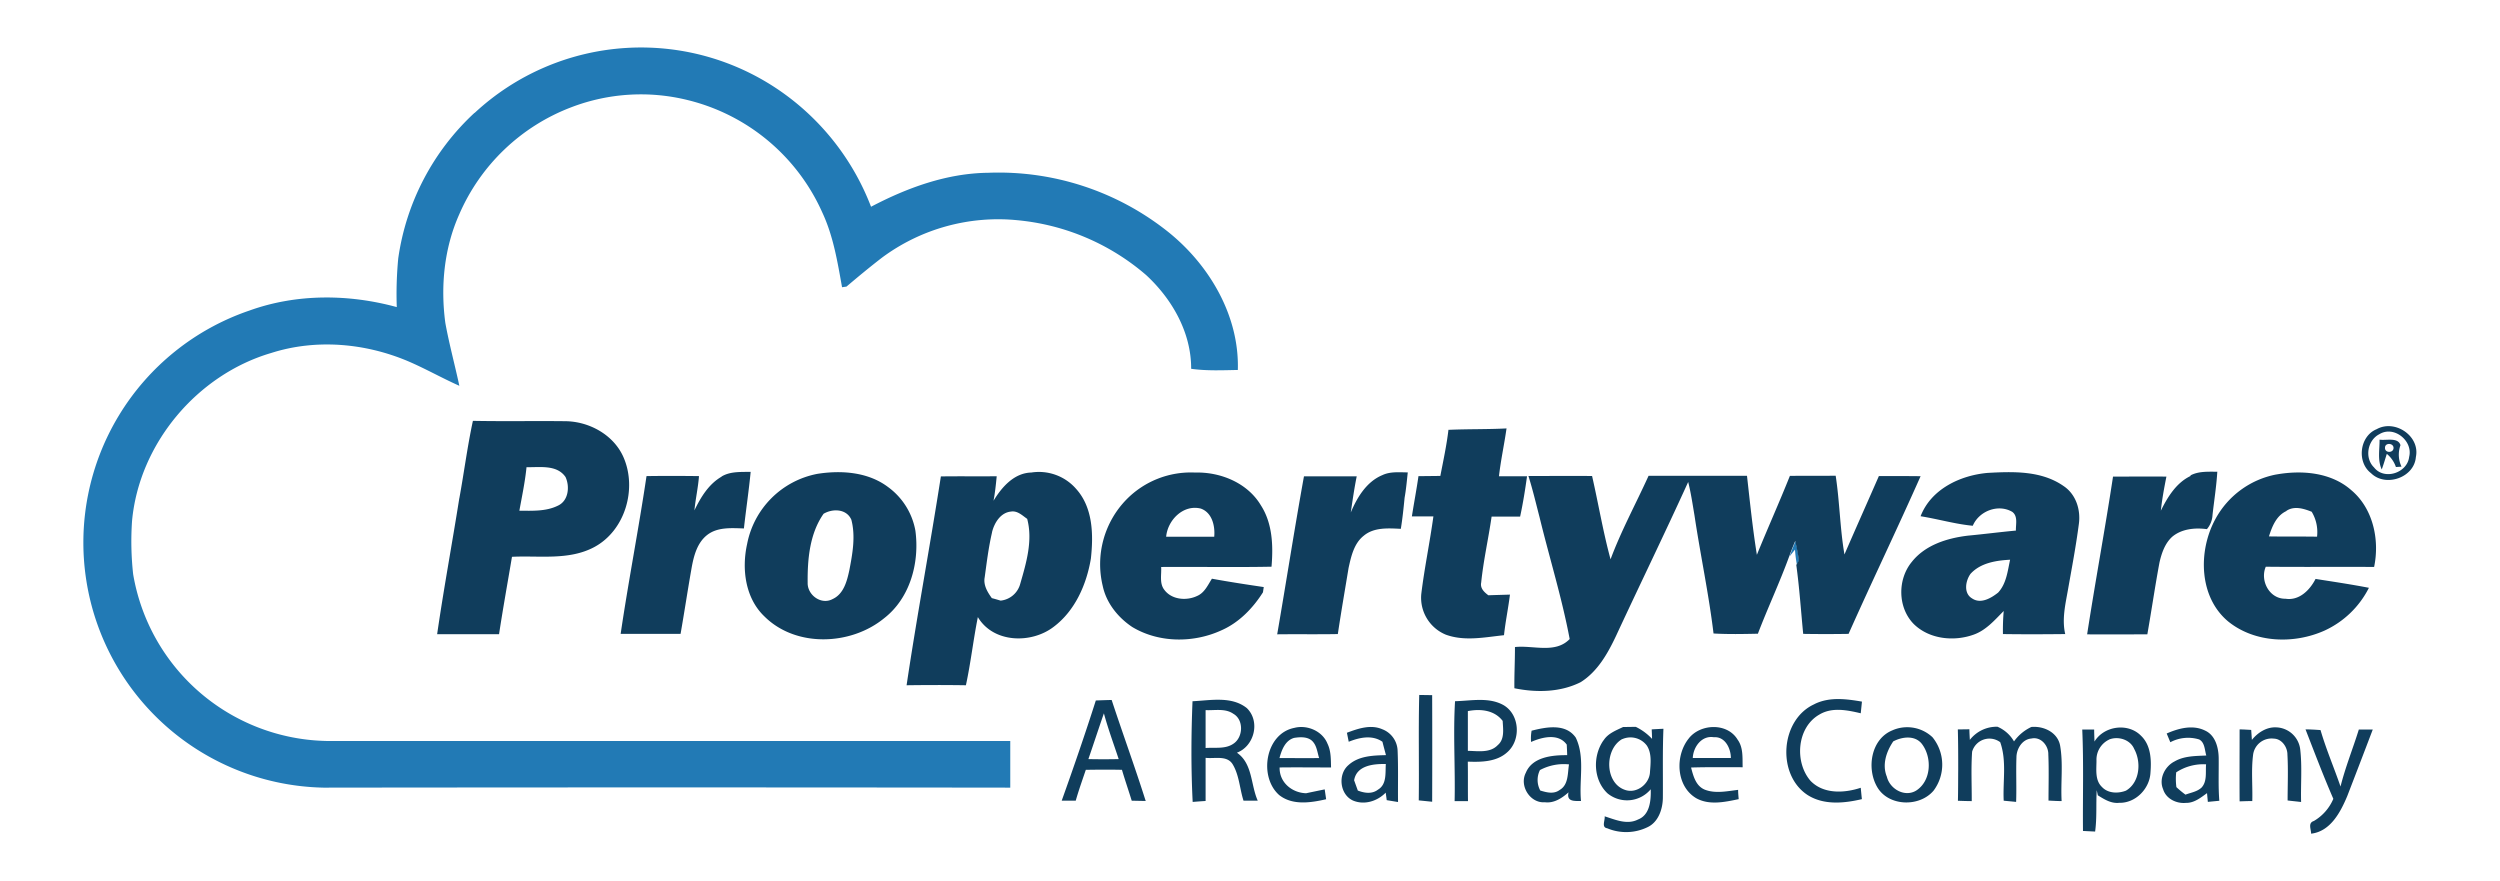 <svg xmlns="http://www.w3.org/2000/svg" id="Layer_1" data-name="Layer 1" width="789" height="278" viewBox="0 0 789 278"><defs><style>.cls-1{fill:#227ab5;}.cls-2{fill:#103d5c;}.cls-3{fill:none;}</style></defs><title>propertyware-logo-freelogovectors.net_</title><path class="cls-1" d="M155.28,296.65a77.13,77.13,0,0,1,98-5.84,78.67,78.67,0,0,1,27.12,35.44c11.43-6,23.9-10.57,36.94-10.72a85.77,85.77,0,0,1,57.06,18.84c12.92,10.46,22.27,26.43,21.76,43.39-4.92.09-9.86.32-14.73-.37.05-11.42-6-22-14.22-29.59a72.54,72.54,0,0,0-40.63-17.3,61.51,61.51,0,0,0-42.77,11.85c-3.8,2.93-7.51,6-11.16,9.1l-1.4.2c-1.43-8-2.75-16.14-6.22-23.56a62.86,62.86,0,0,0-42.47-35.5,61.37,61.37,0,0,0-36.65,2.22,62.88,62.88,0,0,0-35.51,33.92c-4.74,10.67-5.9,22.67-4.35,34.19,1.21,6.66,3,13.21,4.42,19.84-5.56-2.47-10.86-5.51-16.47-7.88-13.46-5.62-28.84-6.95-42.83-2.5-23.49,6.88-41.78,28.68-44,53.1a94.32,94.32,0,0,0,.35,16.72,63.17,63.17,0,0,0,60.93,52.65q107.94,0,215.89,0c0,4.91,0,9.82,0,14.73q-108.36-.14-216.71,0A77.36,77.36,0,0,1,84.25,359c14.87-5.35,31.32-5.23,46.47-1.08a118.81,118.81,0,0,1,.46-15.33,77.32,77.32,0,0,1,24.1-46m415,140c.59-1.61,1.22-3.23,1.89-4.81.47,2,.87,4.08,1.15,6.15l-.57,1-.17.19a40.9,40.9,0,0,1-.58-4.66c-.44.54-1.29,1.61-1.72,2.15Z" transform="translate(-5.5 -261)"></path><path class="cls-2" d="M150.47,418.26c1.49-8.13,2.53-16.35,4.28-24.44,9.7.19,19.41,0,29.11.11,7.58.05,15.38,4.32,18.45,11.46,4.29,9.93.47,23.07-9.28,28.28-8,4.26-17.31,2.62-25.95,3.06-1.37,8.14-2.84,16.27-4.08,24.43-6.52,0-13,0-19.54,0,2.08-14.34,4.73-28.6,7-42.92m21.21-9.8c-.46,4.62-1.43,9.17-2.26,13.75,4.05,0,8.38.26,12.12-1.58,3.38-1.51,3.86-6,2.45-9.06-2.76-4-8.15-3-12.31-3.11m291-11.78c6.09-.28,12.19-.13,18.29-.45-.71,5-1.81,10-2.39,15.11,3,0,5.91,0,8.86,0-.59,4.26-1.27,8.52-2.18,12.72-3,0-6,0-9,0-1,6.95-2.58,13.83-3.29,20.83-.36,1.81.94,3,2.26,4,2.26-.08,4.55-.14,6.82-.21-.53,4.28-1.42,8.51-1.88,12.81-6.08.64-12.41,2-18.36-.17a12.6,12.6,0,0,1-7.74-12.87c1-8.2,2.7-16.28,3.82-24.45l-6.79,0c.66-4.25,1.47-8.46,2.08-12.71,2.3,0,4.6-.05,6.9-.06.94-4.87,2-9.72,2.57-14.64m292.94-.12c5.74-3.22,13.77,2.17,12.37,8.78-.5,6.55-9.6,9.63-14.16,5.1-4.59-3.5-3.6-11.71,1.79-13.88m.82,1.6c-3.73,1.9-4.71,7.49-1.67,10.45,3.18,4.14,10.51,1.82,11.1-3.31,1.28-5.08-4.83-10-9.43-7.14m.09,1.7c2.08.34,5.85-.84,6.6,1.75a8.82,8.82,0,0,0,.33,6.78l-1.77.11a9.3,9.3,0,0,0-2.87-4.15c-.53,1.64-1,3.29-1.6,4.92-1.38-2.94-.65-6.28-.69-9.41m1.72,2.56c-.11,1.69,2.64,1.74,2.69.1s-2.72-1.79-2.69-.1m-525,9.09c2.76-1.68,6.1-1.41,9.2-1.49-.58,6-1.47,11.9-2.13,17.87-3.88-.12-8.26-.49-11.52,2s-4.32,6.71-5,10.52c-1.22,6.91-2.26,13.84-3.47,20.75-6.31,0-12.61,0-18.91,0,2.45-16.64,5.69-33.16,8.16-49.79,5.52-.09,11-.07,16.56,0-.27,3.63-1.09,7.19-1.44,10.81,2-4.14,4.51-8.3,8.6-10.65m30.14-.86c7.55-1.2,16-.63,22.33,4.12a21.79,21.79,0,0,1,8.67,13.81c1.35,10-1.62,21.22-9.85,27.61-10.54,8.66-27.95,9.33-37.87-.63-6-5.78-7.12-14.93-5.4-22.73a27.92,27.92,0,0,1,22.12-22.18m2,12.62c-4.36,6.24-5.08,14.31-5,21.71-.12,3.9,4.27,7.12,7.86,5.18,3.53-1.6,4.55-5.68,5.3-9.14,1-5.19,2-10.69.63-15.9-1.51-3.49-5.94-3.59-8.82-1.85M319.08,419c2.61-4.3,6.48-8.73,11.91-8.87a15.55,15.55,0,0,1,14.07,5.09c5.41,5.93,5.55,14.56,4.72,22.09-1.37,8.17-5,16.48-11.8,21.56-7.06,5.37-19,5.09-23.87-3.12-1.43,7.14-2.23,14.4-3.77,21.52-6.25-.1-12.48-.09-18.72,0,3.28-22,7.4-43.91,10.82-65.91,5.87-.08,11.75,0,17.62-.05-.25,2.58-.51,5.15-1,7.7m-.47,10c-1.09,4.66-1.67,9.44-2.32,14.18-.48,2.45.88,4.69,2.25,6.58.92.24,1.85.51,2.77.79a7.2,7.2,0,0,0,6.21-5.35c1.9-6.57,4-13.64,2.18-20.46-1.53-1.06-3.08-2.64-5.11-2.3-3.31.32-5.28,3.6-6,6.56M361,418.65a28.43,28.43,0,0,1,21.66-8.51c8-.23,16.53,3.24,20.76,10.32,3.7,5.73,3.93,12.8,3.37,19.39-11.6.23-23.21,0-34.83.09.15,2.39-.6,5.18,1,7.21,2.3,3.13,7,3.54,10.36,1.93,2.34-1,3.38-3.45,4.66-5.44,5.43,1,10.89,1.83,16.36,2.64-.06.41-.19,1.23-.25,1.65-3.17,5-7.5,9.51-13,11.95-8.83,4.1-19.83,4.08-28.26-1-4.5-3-8.2-7.59-9.32-13A29.25,29.25,0,0,1,361,418.65m12.54,11.75c5.06,0,10.11,0,15.17,0,.31-3.4-.66-7.62-4.23-8.89-5.52-1.39-10.45,3.61-10.94,8.85M441.67,411c2.52-1.24,5.4-.93,8.12-.91-.29,2.67-.52,5.35-1,8-.32,3.28-.66,6.56-1.19,9.81-3.93-.19-8.46-.53-11.68,2.16-3.11,2.43-4,6.52-4.81,10.18-1.15,7-2.36,13.9-3.39,20.87-6.37.12-12.75,0-19.14.08,2.87-16.62,5.45-33.27,8.45-49.86,5.55,0,11.1,0,16.65,0-.77,3.78-1.31,7.59-1.88,11.41,2-4.73,4.92-9.63,9.85-11.74m170,12.89c3.31-8.53,12.48-12.87,21.12-13.64,8.09-.45,17-.75,24,4.15,3.9,2.59,5.45,7.5,4.81,12-.9,6.88-2.19,13.71-3.4,20.54-.81,4.66-2,9.44-.9,14.17-6.55.07-13.1.1-19.65,0a70.73,70.73,0,0,1,.24-7.28c-2.82,2.84-5.56,6.07-9.45,7.45-6.27,2.27-14.05,1.46-18.94-3.34-5.09-5.18-5.17-14.08-.61-19.61,4.23-5.35,11.17-7.5,17.7-8.28,5-.47,10.09-1.13,15.15-1.6-.07-2,.71-4.54-1.17-5.92-4.44-2.58-10.48-.25-12.44,4.4-5.56-.53-10.94-2.12-16.43-3M627.4,442.1c-1.6,2.22-2.26,6.15.49,7.76,2.72,1.85,6-.08,8.22-1.84,2.6-2.79,3-6.78,3.78-10.37-4.43.23-9.34,1-12.49,4.45m96.51-31.35c8.05-1.44,17.27-.69,23.65,4.94,6.9,5.78,9,15.7,7.21,24.24-11.39-.07-22.79.05-34.19-.07-1.89,4.39,1.14,10.19,6.21,10.1,4.33.68,7.69-2.71,9.5-6.25,5.62.88,11.25,1.72,16.84,2.8a29.42,29.42,0,0,1-14,13.5c-9.61,4.31-21.9,3.94-30.32-2.8-9.37-7.7-9.63-22.26-4.17-32.32a27.8,27.8,0,0,1,19.22-14.14m3.22,11.54c-3.18,1.47-4.53,4.92-5.5,8,5.06.09,10.12,0,15.18.09a12.45,12.45,0,0,0-1.69-7.87c-2.53-1-5.52-1.94-8-.27m-128.58-11c4.38,0,8.77,0,13.15.05-7.39,16.66-15.31,33.1-22.73,49.76q-7.15.12-14.32,0c-.71-7.25-1.19-14.53-2.18-21.75l.25-.42.57-1c-.28-2.07-.68-4.12-1.15-6.15-.67,1.58-1.3,3.2-1.89,4.81-3,8.26-6.77,16.25-9.9,24.46-4.67.1-9.34.2-14-.07-1.5-12.47-4.14-24.78-6-37.2-.6-3.55-1.12-7.13-2-10.62-7.4,16.27-15.23,32.34-22.76,48.56-2.63,5.56-5.82,11.26-11.17,14.62-6.43,3.23-14,3.34-20.92,1.92-.05-4.34.19-8.66.18-13,5.71-.64,12.72,2.19,17.27-2.53-2.43-12.93-6.37-25.55-9.48-38.34-1.14-4.38-2.17-8.79-3.54-13.11,6.7,0,13.39-.06,20.09,0,2,8.75,3.47,17.62,5.83,26.29,3.37-9.05,8-17.55,12-26.36,10.34,0,20.7,0,31.06,0,.94,8.33,1.79,16.67,3.12,24.94,3.39-8.34,7.08-16.55,10.42-24.91,4.81-.05,9.63,0,14.45-.05,1.27,8.24,1.35,16.62,2.77,24.85,3.59-8.3,7.29-16.56,10.91-24.85m98.34-.13c2.59-1.35,5.59-1.11,8.42-1.14-.27,4.57-1,9.09-1.51,13.65A7.42,7.42,0,0,1,702,428c-3.74-.5-7.89-.12-10.9,2.36-2.34,2.09-3.39,5.2-4.07,8.17-1.41,7.54-2.5,15.12-3.83,22.67-6.32,0-12.63.06-19,0,2.56-16.62,5.65-33.15,8.17-49.78,5.62,0,11.23-.08,16.85,0-.71,3.56-1.37,7.14-1.76,10.76,2.13-4.3,4.85-8.78,9.34-10.94M453.43,480.33l4.06.06q.06,16.82,0,33.64l-4.23-.43c.14-11.09-.13-22.18.15-33.27m124.72,2.89c4.69-2.34,10-1.65,15-.79-.12,1.22-.25,2.45-.38,3.68-4.26-1-9.06-2-13.06.41-7.11,4.05-7.91,15-2.79,20.91,4.09,4.25,10.66,3.91,15.85,2.19.12,1.2.23,2.39.36,3.59-5.62,1.33-12,1.94-17.1-1.28-9.89-6.41-8.67-23.88,2.16-28.71m-226.83-1.15c1.65-.06,3.33-.12,5-.16,3.5,10.65,7.36,21.19,10.74,31.88l-4.41-.09c-1-3.25-2.12-6.47-3.08-9.74-3.81-.1-7.61-.06-11.41,0-1.09,3.24-2.25,6.45-3.18,9.74-1.49,0-3,0-4.43,0,3.75-10.48,7.38-21,10.77-31.63M349,500.57c3.18.07,6.36.07,9.56,0-1.59-4.81-3.35-9.56-4.67-14.44-1.66,4.79-3.24,9.62-4.89,14.42m32.88-18.24c5.67-.26,12.28-1.68,17.11,2.16,4.33,4.18,2.4,12-3.12,14.08,5,3.46,4.32,10.1,6.57,15.13-1.5,0-3,0-4.49,0-1.23-3.83-1.34-8.09-3.48-11.57-1.83-2.8-5.69-1.59-8.48-1.94,0,4.54,0,9.07,0,13.62q-2.06.13-4.08.3c-.54-10.57-.48-21.2-.05-31.77m4.13,2.75c0,4,0,8,0,12,2.93-.24,6.25.42,8.81-1.38,3.08-2.05,3.28-7.55-.07-9.43-2.57-1.78-5.84-1-8.75-1.15m78.73-2.81c5.06-.12,10.66-1.37,15.31,1.24,5.15,3,5.55,11,1.21,14.83-3.34,3.08-8.21,3.17-12.49,3,.07,4.16,0,8.31.06,12.46l-4.22,0c.23-10.49-.49-21,.13-31.47m4.05,3.06c0,4.18,0,8.35,0,12.54,3.18.06,7,.75,9.42-1.79,2.26-1.89,1.68-5.07,1.57-7.65-2.6-3.42-7-3.88-11-3.1m220.52,7.09c3.78-1.67,8.29-2.88,12.2-.92,3.2,1.49,4.18,5.3,4.25,8.54.06,4.53-.16,9.08.2,13.59l-3.62.35c-.06-.69-.2-2.07-.26-2.76-2,1.44-4.06,3.13-6.65,3.08-3,.29-6.31-1.3-7.21-4.32-1.41-3.29.55-7.23,3.63-8.77,3-1.75,6.58-1.7,10-1.86-.53-1.73-.44-4.1-2.25-5.07a11.93,11.93,0,0,0-9.1.88c-.29-.68-.86-2.06-1.15-2.74m3,12.24a19.72,19.72,0,0,0,.06,4.67,31.55,31.55,0,0,0,2.86,2.37c1.72-.65,3.72-.93,5.11-2.26,1.79-2,1.18-4.88,1.4-7.31a15.57,15.57,0,0,0-9.43,2.53m23.85-10.19c1.87-2.35,4.69-4.19,7.81-4a7.88,7.88,0,0,1,7.47,6.86c.65,5.53.14,11.13.29,16.69-1.43-.17-2.85-.31-4.26-.48,0-4.84.22-9.69-.06-14.52,0-2.36-1.8-4.94-4.3-5a5.88,5.88,0,0,0-6.54,5.16c-.61,4.81-.11,9.7-.25,14.54-1.34,0-2.68.06-4,.1-.05-7.57,0-15.15,0-22.71,1.21,0,2.43.1,3.66.16l.22,3.21M409.3,512c-6.65-5.74-4.51-19.46,4.68-21.28,4.06-1.06,8.89,1,10.48,5,1.14,2.33,1.05,5,1.12,7.49-5.41,0-10.82-.07-16.23,0-.12,4.69,3.87,8,8.36,8.14,2-.43,3.91-.82,5.87-1.22.14,1,.3,2.07.45,3.11-4.83,1.1-10.51,2-14.73-1.25m0-11.75c4.17,0,8.35.06,12.52,0-.57-1.76-.72-3.77-2-5.19-1.46-1.64-4-1.47-5.91-1.17-2.81.81-3.93,3.84-4.61,6.38m21.28-8c3.51-1.32,7.51-2.71,11.17-1.11a7.52,7.52,0,0,1,4.84,6.9c.23,5.35.06,10.71.13,16.07l-3.57-.59c-.07-.59-.24-1.78-.32-2.37-2.63,2.69-6.72,4-10.3,2.5-4.19-1.86-4.89-8.26-1.46-11.19,3.2-2.92,7.75-3.05,11.84-3.15-.38-1.41-.76-2.81-1.11-4.22-3.22-2.25-7.27-1.36-10.64,0-.2-1-.39-1.92-.58-2.87m2.27,15,1.18,3.27c2.09.81,4.49,1.18,6.39-.31,2.81-1.67,2.25-5.31,2.45-8.06-3.86-.09-9.22.42-10,5.1m56-15.62c4.6-1.16,10.75-2.39,13.94,2.18,3,6.21,1,13.41,1.66,20-2.11,0-4.62.27-3.94-2.73-2.06,1.83-4.58,3.5-7.48,3.13-4.64.37-8.13-5.21-6-9.3,2.05-5,8.36-5.6,13.05-5.56,0-.83-.1-2.5-.13-3.32-2.63-3.68-7.77-2.39-11.26-.85a13.45,13.45,0,0,1,.17-3.59m2.63,12.46a7,7,0,0,0,.1,6.46c2,.61,4.27,1.22,6.12-.18,2.84-1.63,2.48-5.29,2.95-8.07a16,16,0,0,0-9.17,1.79m20.08-9.37c1.38-2.2,3.92-3.13,6.15-4.21l4-.06a17.34,17.34,0,0,1,5.15,3.8c0-.74-.08-2.23-.11-3,1.22-.07,2.45-.14,3.7-.19-.3,7.3-.12,14.59-.18,21.89-.07,3.56-1.46,7.65-4.93,9.21a15.43,15.43,0,0,1-12.64.3c-1.9-.29-.61-2.53-.8-3.77,3.37,1.07,7.09,2.76,10.54,1,3.77-1.44,4.1-6.1,4-9.54a9.74,9.74,0,0,1-13.62,1.31c-4.52-4.22-4.76-11.78-1.3-16.73m5.93-.43c-5.72,3.25-5.59,14.21,1.19,16.15,3.48,1,7.19-1.91,7.54-5.41.2-2.9.7-6.18-1-8.72a6.45,6.45,0,0,0-7.69-2m21-.27c3.69-4.63,12.13-4.93,15.34.4,1.87,2.53,1.53,5.79,1.62,8.75-5.43,0-10.86-.08-16.28.09.71,2.68,1.5,5.85,4.37,7,3.34,1.29,7,.46,10.48.05,0,1,.1,1.94.18,2.93-4.35.9-9.25,2-13.37-.28-6.44-3.78-6.79-13.47-2.34-18.93m1.24,6.23c4,0,8,0,12,0,0-3-1.81-6.84-5.37-6.56-3.86-.63-6.51,3.09-6.65,6.57m63.14-8.81a11.63,11.63,0,0,1,12.52,2.25,13.69,13.69,0,0,1,.34,16.84c-4.49,5.31-14.32,5-17.84-1.21-3.38-5.9-1.9-15.21,5-17.88M603,495c-2.19,3.23-3.57,7.36-2,11.15.94,3.88,5.68,6.58,9.29,4.33,4.7-3.06,5-10.25,1.88-14.53-2.15-3-6.32-2.48-9.19-.95m24.2-.49a10.71,10.71,0,0,1,8.73-4.15,11,11,0,0,1,5.21,4.63,14,14,0,0,1,5.48-4.56c3.94-.35,8.31,1.72,9.08,5.91,1,5.75.15,11.66.47,17.48-1.39,0-2.76-.09-4.14-.16,0-4.86.15-9.72-.06-14.58.06-2.78-2.37-5.67-5.33-5-2.92.23-4.73,3.26-4.73,6-.17,4.67.07,9.35-.1,14l-3.92-.38c-.31-6.15,1-12.54-1.1-18.46a5.68,5.68,0,0,0-8.87,3c-.36,5.19-.1,10.39-.12,15.59-1.46,0-2.92-.06-4.36-.11.08-3.3.06-6.61.09-9.91,0-4.19,0-8.4-.12-12.6l3.65-.05c0,1.13.09,2.26.14,3.4m39.31.52c3-5,10.61-6.06,14.7-1.89,3.15,3,3.32,7.62,3,11.65-.25,5.06-4.69,9.66-9.88,9.53-2.54.28-4.69-1.1-6.74-2.37-.08-.4-.25-1.21-.34-1.62-.26,4.35.09,8.72-.51,13.06l-3.83-.19c-.1-10.67.24-21.35-.23-32l3.76,0c0,1.29.07,2.59.1,3.89m4.63-.73a7,7,0,0,0-4,6.62c0,2.79-.53,6.2,1.72,8.33,1.9,2.07,5.11,2.13,7.58,1.17,4.39-2.57,4.89-9,2.6-13.16-1.23-2.94-5-4.1-7.86-3m61.9-3.18c1.58,0,3.17.11,4.77.22,1.76,6.05,4.26,11.86,6.31,17.82,1.53-6.12,3.92-12,5.78-18,1.46,0,2.93,0,4.4,0q-4,10.53-8.05,21c-2.13,5.09-5.3,11.16-11.41,11.88,0-1.41-1.08-3.39.86-4a14.77,14.77,0,0,0,6.15-7c-3.14-7.23-5.94-14.62-8.81-22Z" transform="translate(-5.5 -261)"></path><rect class="cls-3" width="789" height="278"></rect></svg>